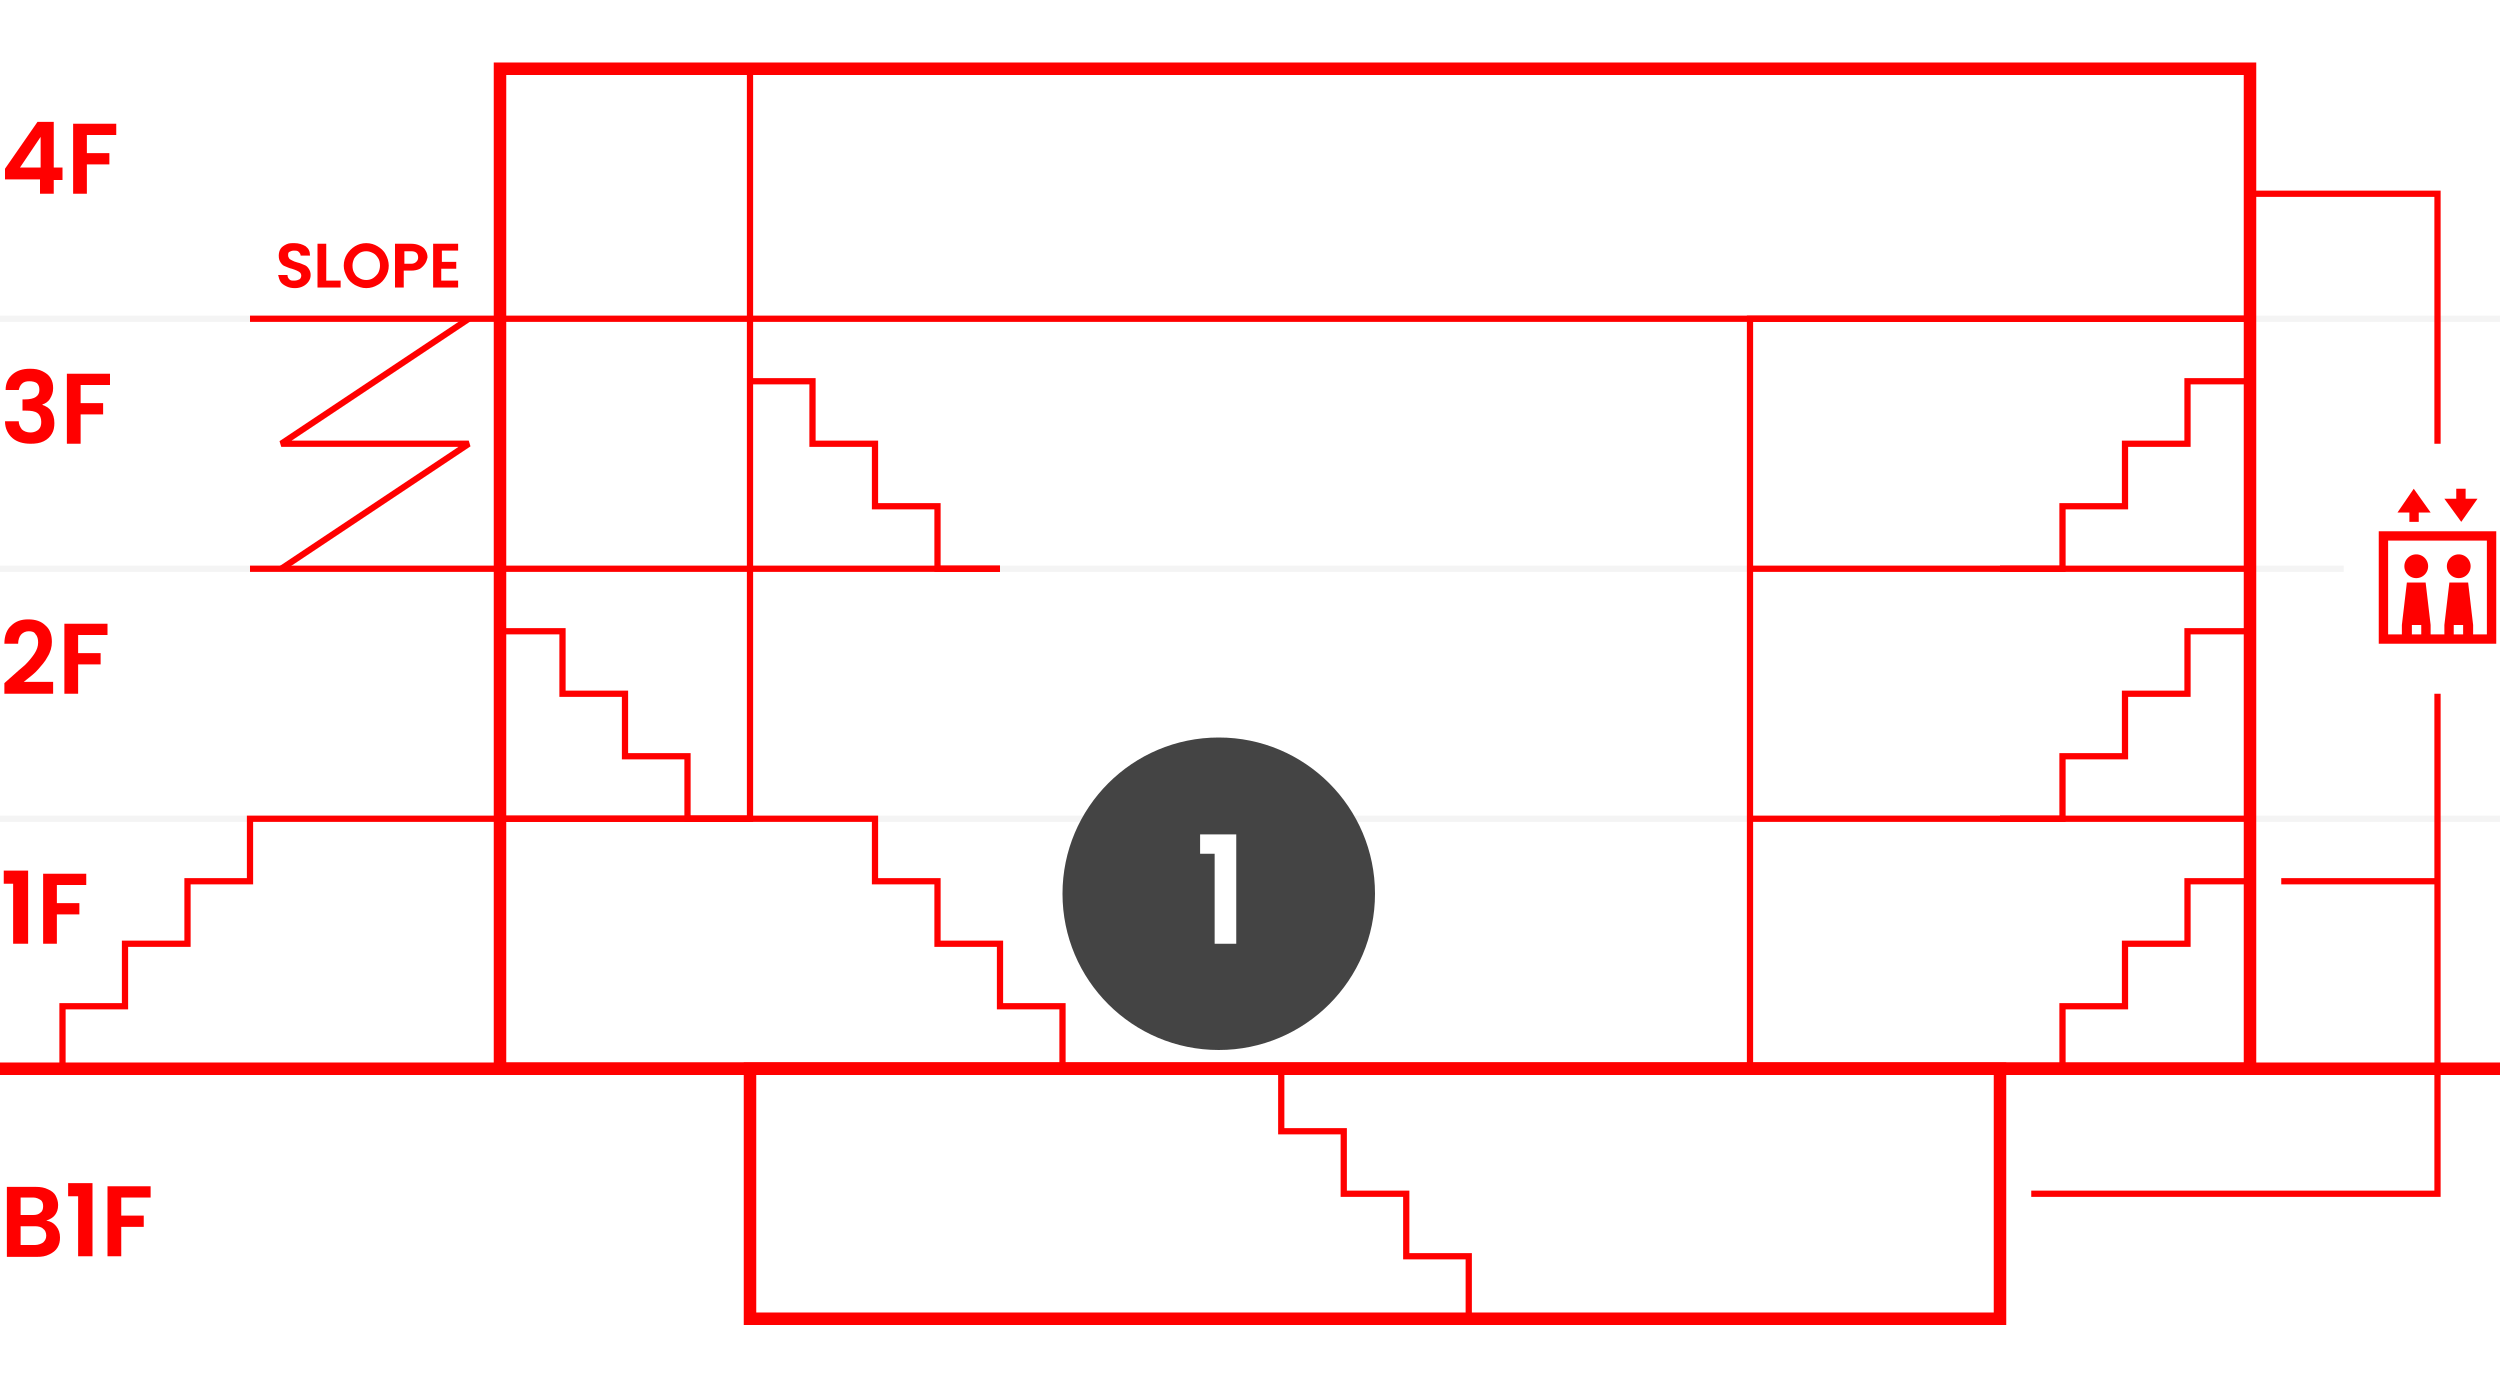 <svg width="400" height="222" viewBox="0 0 400 222" fill="none" xmlns="http://www.w3.org/2000/svg"><path fill="#fff" d="M0 0h400v222H0z"/><path d="M400 10H0v202h400V10z" fill="#fff"/><path d="M400 131H0m400-40H0m400-40H0" stroke="#F4F4F4" stroke-miterlimit="10"/><path d="M360 11H80v160h280V11z" stroke="red" stroke-width="2" stroke-miterlimit="10"/><path d="M120 51H80v40h40V51zm0 40H80v40h40V91zm240-80H120v40h240V11z" stroke="red" stroke-miterlimit="10"/><path d="M320 171H120v40h200v-40z" stroke="red" stroke-width="2" stroke-miterlimit="10"/><path d="M360 131h-80v40h80v-40zm0-40h-80v40h80V91zm0-40h-80v40h80V51zM160 91h-40M80 51H40m40 40H40" stroke="red" stroke-miterlimit="10"/><path d="M400 171H0" stroke="red" stroke-width="2" stroke-miterlimit="10"/><path d="M160 91h-10V81h-10V71h-10V61h-10m240 0h-10v10h-10v10h-10v10h-10m40 10h-10v10h-10v10h-10v10h-10m40 10h-10v10h-10v10h-10v10h-10m-200-40h-10v-10h-10v-10H90v-10H80" stroke="red" stroke-miterlimit="10"/><path d="M45 91l30-20H45l30-20" stroke="red" stroke-miterlimit="10" stroke-linejoin="bevel"/><path d="M0 171h10v-10h10v-10h10v-10h10v-10h40m0 0h60v10h10v10h10v10h10v10h10m25 0v10h10v10h10v10h10v10h10" stroke="red" stroke-miterlimit="10"/><path d="M45.8 45.8c-.4-.2-.7-.4-.9-.7-.2-.3-.3-.7-.4-1.1H46c0 .3.1.5.3.7.2.2.4.2.8.2.3 0 .6-.1.8-.2.2-.1.3-.4.3-.6 0-.2-.1-.4-.2-.5-.1-.1-.3-.2-.5-.3-.2-.1-.5-.2-.8-.3-.5-.1-.8-.3-1.1-.4-.3-.1-.5-.3-.7-.6-.2-.3-.3-.6-.3-1.1 0-.4.1-.8.3-1.1.2-.3.5-.5.9-.7.4-.2.8-.2 1.3-.2.7 0 1.3.2 1.8.5.5.4.7.8.7 1.5h-1.5c0-.2-.1-.4-.3-.6-.2-.2-.4-.2-.8-.2-.3 0-.5.1-.7.2-.2.1-.2.3-.2.6 0 .2.1.3.2.5.1.1.3.2.5.3.2.1.4.2.8.3.5.1.8.3 1.1.4.3.1.5.3.7.6.2.3.3.6.3 1s-.1.7-.3 1c-.2.3-.5.6-.9.8-.4.2-.8.3-1.3.3-.6 0-1-.1-1.4-.3zm6.4-.9h2.3V46h-3.7v-7h1.4v5.9zm4.6.7c-.5-.3-1-.7-1.3-1.3-.3-.6-.5-1.1-.5-1.8s.2-1.3.5-1.8.8-1 1.3-1.3c.5-.3 1.1-.5 1.8-.5s1.3.2 1.8.5 1 .7 1.3 1.3c.3.5.5 1.2.5 1.8 0 .7-.2 1.3-.5 1.8s-.7 1-1.3 1.3c-.5.3-1.1.5-1.8.5s-1.2-.2-1.8-.5zm2.9-1.1c.3-.2.6-.5.8-.8.2-.4.3-.8.3-1.2 0-.5-.1-.9-.3-1.2-.2-.3-.4-.6-.8-.8-.4-.2-.7-.3-1.1-.3-.4 0-.8.1-1.1.3-.3.2-.6.5-.8.8-.2.4-.3.8-.3 1.2 0 .5.1.9.3 1.2.2.4.4.6.8.8.3.2.7.3 1.1.3.4 0 .8-.1 1.1-.3zm8.3-2.3c-.2.3-.5.6-.8.8-.4.2-.9.3-1.4.3h-1.2V46h-1.4v-7h2.6c.5 0 1 .1 1.4.3.4.2.7.4.9.8.2.3.3.7.3 1.1-.1.4-.2.7-.4 1zm-1.4-.3c.2-.2.3-.4.3-.7 0-.7-.4-1-1.1-1h-1.1v2h1.1c.3 0 .6-.1.8-.3zm4.1-1.8v1.8H73V43h-2.4v1.9h2.7V46h-4v-7h4v1.1h-2.6z" fill="red"/><path d="M360 31h30v40m-25 70h25m0-30v80h-65" stroke="red" stroke-miterlimit="10"/><path d="M400 76h-25v30h25V76z" fill="#fff"/><path d="M394.5 79.8v-1.6H393v1.6h-1.9l2.7 3.7 2.6-3.7h-1.9zm-8.3-1.6l-2.6 3.8h1.9v1.5h1.5V82h1.9l-2.7-3.8zm.4 14.3a1.9 1.9 0 100-3.8 1.9 1.9 0 000 3.8zm6.8 0a1.9 1.9 0 100-3.8 1.9 1.9 0 000 3.8z" fill="red"/><path d="M380.6 85v18h18.8V85h-18.8zm5.3 16.5V100h1.5v1.5h-1.5zm6.7 0V100h1.5v1.5h-1.5zm5.3 0h-2.2V100l-.8-6.8h-3l-.8 6.8v1.5h-2.2V100l-.8-6.8h-3l-.8 6.8v1.5h-2.2v-15h15.8v15zM9 196.2c.4.5.6 1.1.6 1.8 0 .6-.1 1.1-.4 1.6-.3.5-.7.8-1.3 1.1-.6.3-1.2.4-2 .4H1.1v-11.2h4.6c.8 0 1.4.1 2 .4.5.2 1 .6 1.2 1 .2.4.4.9.4 1.5 0 .7-.2 1.2-.5 1.6-.3.4-.8.7-1.4.9.7.1 1.2.4 1.6.9zm-5.7-1.8h2c.5 0 .9-.1 1.2-.4.3-.2.4-.6.4-1s-.1-.8-.4-1c-.3-.2-.7-.4-1.2-.4h-2v2.8zm3.6 4.4c.3-.3.5-.6.5-1.1 0-.5-.2-.9-.5-1.1-.3-.3-.8-.4-1.3-.4H3.3v3h2.3c.5 0 1-.2 1.3-.4zm4-7.4v-2.1h3.9V201h-2.3v-9.6h-1.6zm13.2-1.6v1.8h-4.7v2.9H23v1.8h-3.6v4.7h-2.2v-11.2h6.9zM.6 141.4v-2.1h3.9V151H2.1v-9.6H.6zm13.2-1.6v1.8H9.1v2.9h3.6v1.8H9.1v4.7H6.9v-11.2h6.9zM1.6 108.5c1-.9 1.8-1.6 2.4-2.1.6-.6 1.1-1.2 1.5-1.8.4-.6.6-1.2.6-1.8 0-.5-.1-1-.4-1.3-.2-.4-.6-.5-1.1-.5-.5 0-.9.2-1.2.5-.3.3-.5.9-.5 1.5H.7c0-1.3.4-2.3 1.1-2.9.7-.7 1.6-1 2.7-1 1.2 0 2.1.3 2.8 1 .7.6 1 1.5 1 2.6 0 .8-.2 1.6-.7 2.4-.4.8-1 1.4-1.5 2-.5.6-1.3 1.2-2.3 2h4.7v1.9H.7v-1.7l.9-.8zm15.6-8.7v1.8h-4.7v2.9h3.6v1.8h-3.6v4.7h-2.2V99.8h6.9zM2 59.9c.7-.6 1.6-.9 2.8-.9.8 0 1.4.1 2 .4.6.3 1 .6 1.3 1.1.3.5.4 1 .4 1.6 0 .7-.2 1.2-.5 1.7s-.8.8-1.2.9v.1c.6.2 1.1.5 1.4 1 .3.5.5 1.1.5 1.9 0 .6-.1 1.2-.4 1.7-.3.5-.7.9-1.3 1.2-.6.3-1.3.4-2.1.4-1.2 0-2.2-.3-2.9-.9-.7-.6-1.2-1.5-1.2-2.7H3c0 .5.2.9.5 1.3.3.3.8.5 1.4.5.5 0 1-.2 1.3-.5.3-.3.4-.7.4-1.2 0-.6-.2-1.1-.6-1.4-.4-.3-1-.4-1.9-.4h-.5v-1.8H4c1.5 0 2.3-.5 2.3-1.5 0-.5-.1-.8-.4-1.1-.3-.2-.7-.3-1.2-.3s-.9.1-1.2.4c-.3.3-.4.6-.5 1H.9c0-1.1.4-1.9 1.1-2.5zm15.6-.1v1.8h-4.7v2.9h3.6v1.8h-3.6V71h-2.2V59.8h6.9zM.8 28.7V27L6 19.5h2.6v7.3H10v2H8.6V31H6.4v-2.3H.8zm5.7-6.8l-3.3 4.9h3.3v-4.9zm12.1-2.1v1.8h-4.7v2.9h3.6v1.8h-3.6V31h-2.2V19.8h6.9z" fill="red"/><circle cx="195" cy="143" r="25" fill="#444"/><path d="M192.016 136.6v-3.096h5.784V151h-3.456v-14.4h-2.328z" fill="#fff"/></svg>